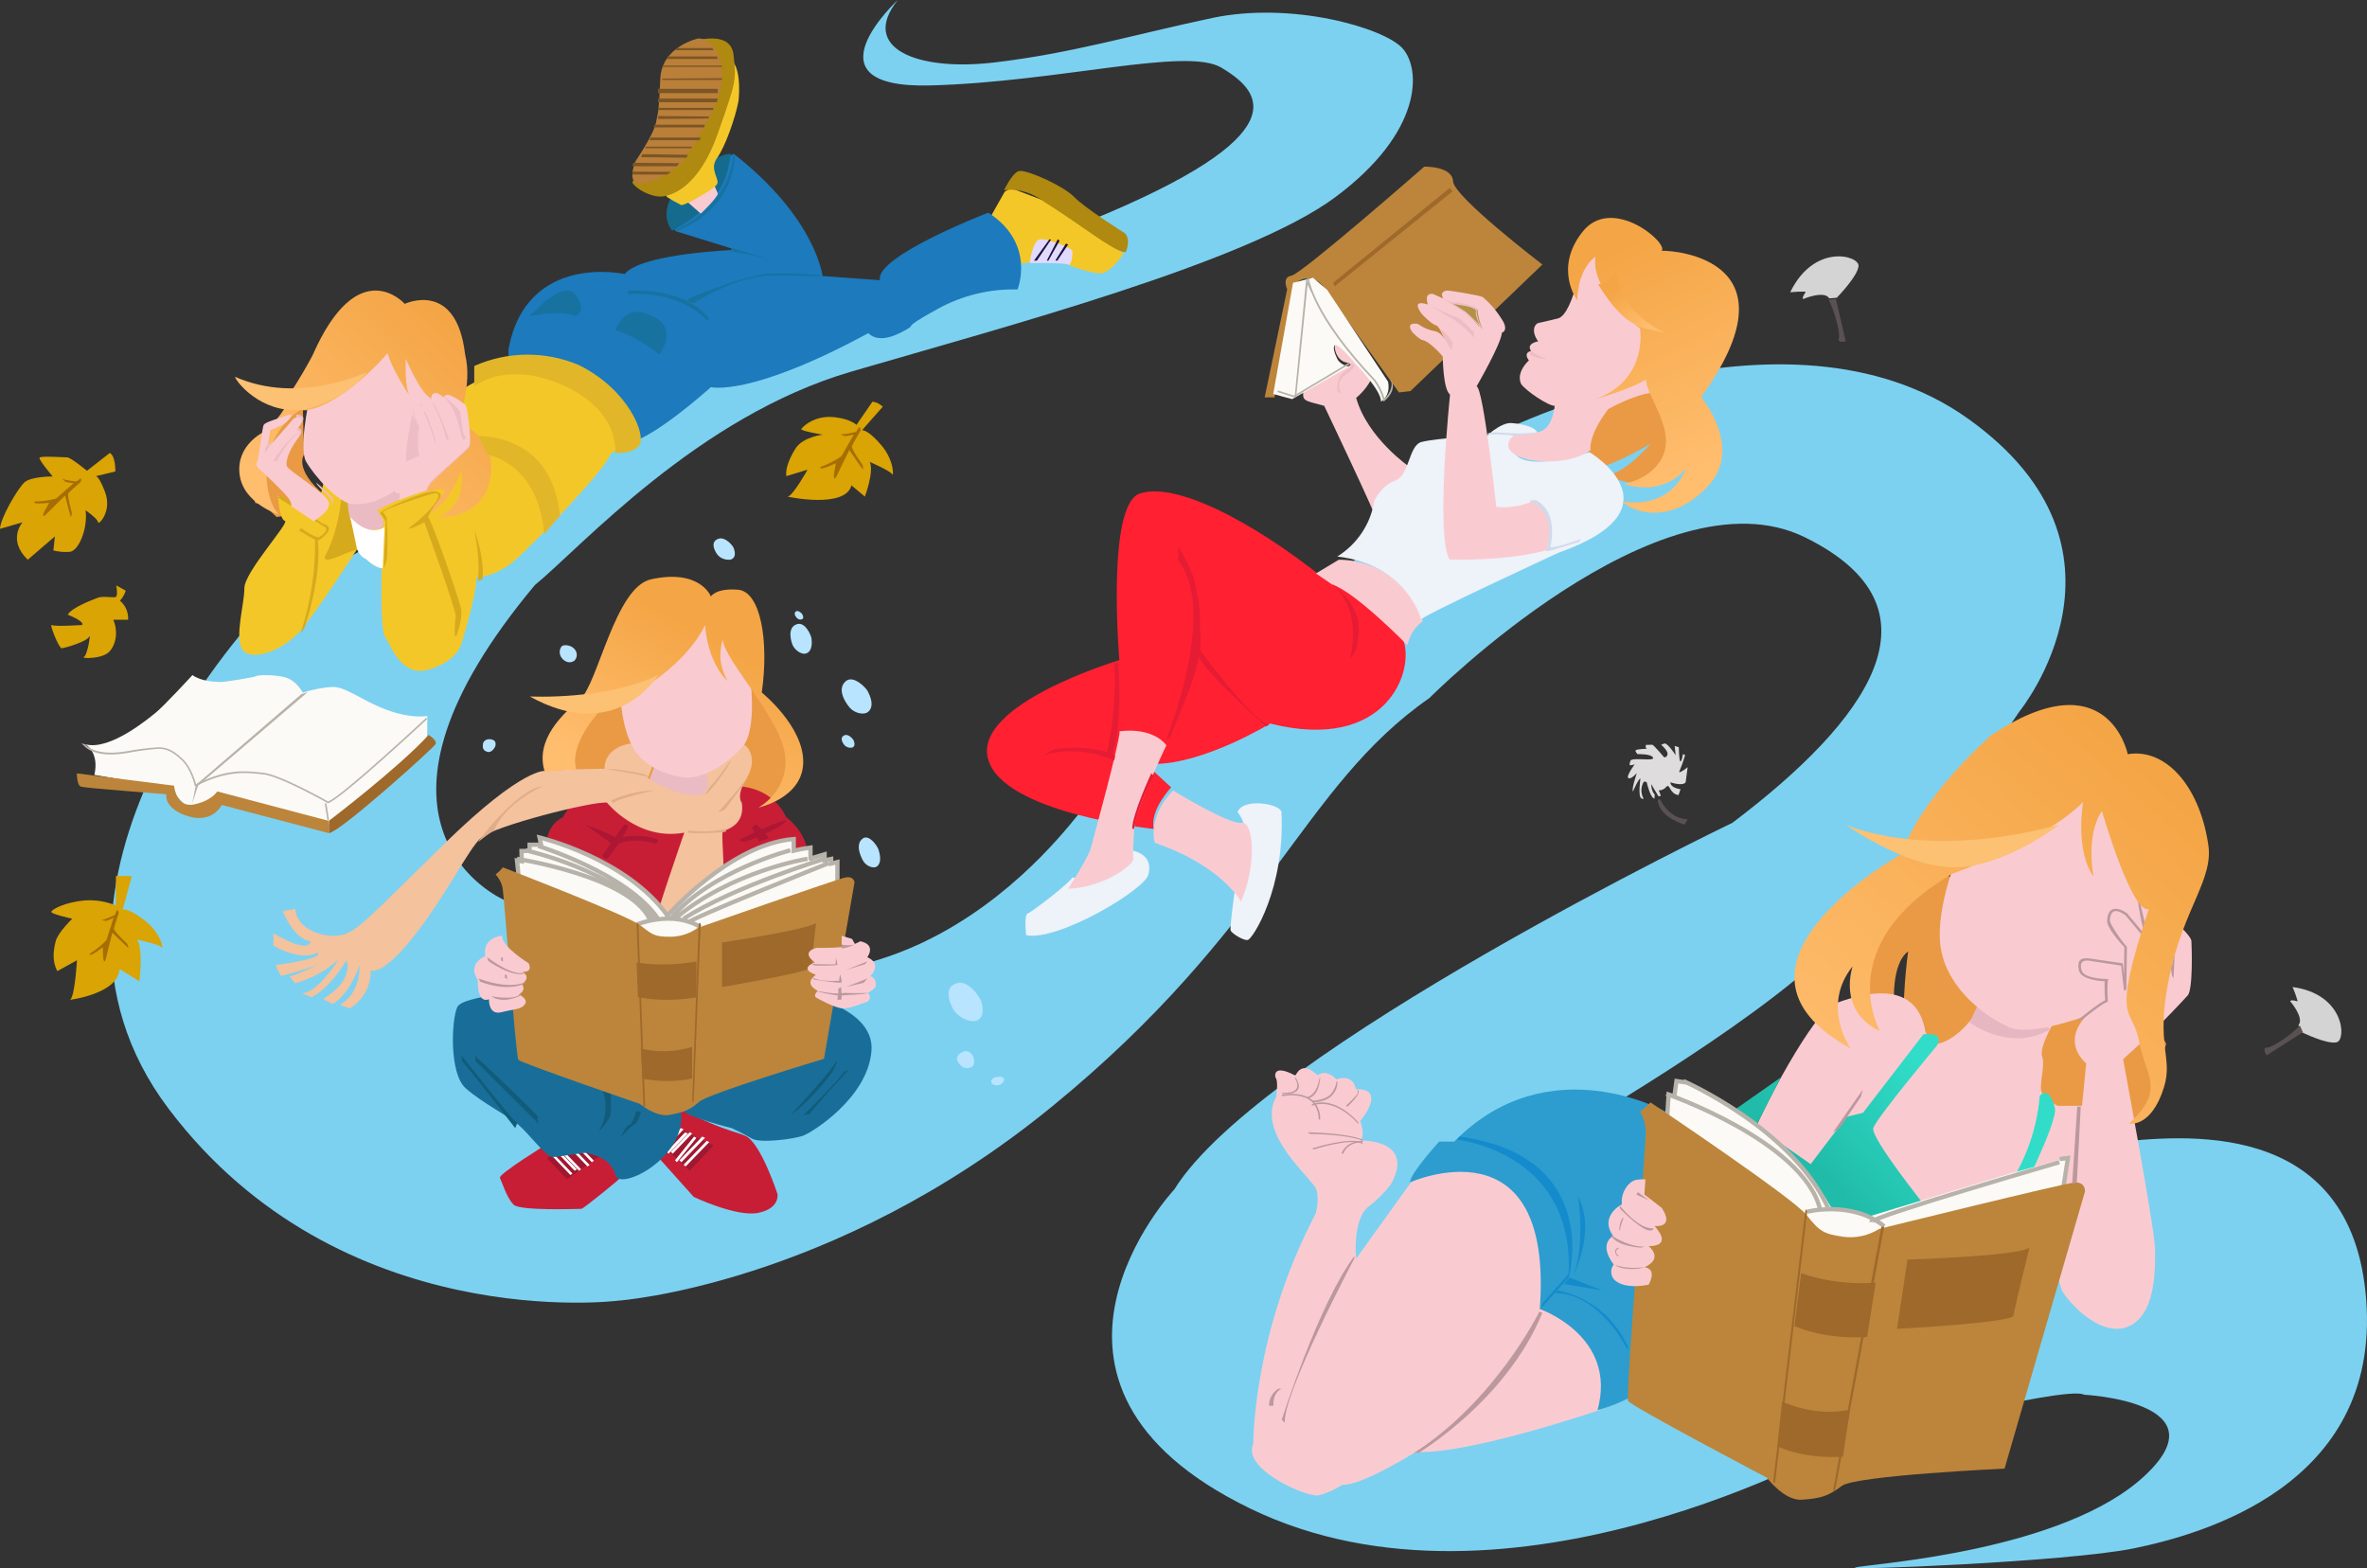 <svg xmlns="http://www.w3.org/2000/svg" width="554" height="367" viewBox="0 0 554 367">
    <rect x="0" y="0" width="554" height="367" fill="#333333" stroke="none"/>
    <defs>
        <linearGradient id="prefix__a" x1="-.001%" x2="99.976%" y1="49.992%" y2="49.992%">
            <stop offset="0%" stop-color="#F4C728"/>
            <stop offset="100%" stop-color="#F4C728"/>
        </linearGradient>
        <linearGradient id="prefix__b" x1="87.272%" x2="24.119%" y1="29.26%" y2="98.036%">
            <stop offset="0%" stop-color="#F4A545"/>
            <stop offset="100%" stop-color="#FFBD6E"/>
        </linearGradient>
        <linearGradient id="prefix__c" x1="71.854%" x2="27.211%" y1="38.097%" y2="65.027%">
            <stop offset="0%" stop-color="#31DDC8"/>
            <stop offset="100%" stop-color="#20BCA9"/>
        </linearGradient>
        <linearGradient id="prefix__d" x1="75.037%" x2="37.707%" y1="32.836%" y2="92.197%">
            <stop offset="0%" stop-color="#F4A545"/>
            <stop offset="100%" stop-color="#FFBD6E"/>
        </linearGradient>
        <linearGradient id="prefix__e" x1="37.289%" x2="62.759%" y1="10.408%" y2="81.821%">
            <stop offset="0%" stop-color="#F4A545"/>
            <stop offset="100%" stop-color="#FFBD6E"/>
        </linearGradient>
        <linearGradient id="prefix__f" x1="92.803%" x2="23.495%" y1="25.717%" y2="95.445%">
            <stop offset="0%" stop-color="#F4A545"/>
            <stop offset="100%" stop-color="#FFBD6E"/>
        </linearGradient>
        <linearGradient id="prefix__g" x1="24.961%" x2="73.123%" y1="31.643%" y2="88.286%">
            <stop offset="0%" stop-color="#F4A545"/>
            <stop offset="100%" stop-color="#FFBD6E"/>
        </linearGradient>
    </defs>
    <g fill="none" fill-rule="evenodd">
        <path fill="#7CD1F0" fill-rule="nonzero" d="M210.129 0s-22.52 20.8 7.626 19.994c30.144-.808 59.979-9.076 68.136-4.15 8.156 4.924 19.457 14.415-26.683 34.075-21.098 8.969-64.813 23.206-105.384 42.4-48.173 22.725-92.117 50.017-92.117 50.017s-62.396 64.016-22.225 117.18c40.172 53.164 105.205 44.888 105.205 44.888s50.214-3.523 101.449-45.36c51.234-41.839 58.42-74.846 88.425-95.68 0 0 53.938-54.272 87.871-37.622 33.933 16.65 14.697 42.906-16.942 66.814 0 0-110.291 53-130.638 85.812 0 0-42.588 45.458 17.807 74.707 60.396 29.248 138.803-15.362 138.803-15.362s52.068-13.707 56.338-11.294c0 0 32.913 1.631 14.052 19.073-18.861 17.44-62.551 20.384-67.418 21.298-4.866.913 49.651-1.256 64.968-4.412 15.318-3.155 57.612-14.35 54.428-57.974-3.185-43.624-44.09-38.487-59.082-37.044-14.99 1.444-132.132 0-132.132 0s40.302-22.741 61.433-41.34c21.13-18.6 48.613-59.524 48.613-59.524s30.937-37.924-12.092-68.55c-43.029-30.627-111.042 3.88-111.042 3.88s-91.651 82.405-95.962 87.346c-4.311 4.941-46.377 64.18-113.541 25.921 0 0-18.2-2.715-22.045-4.476-3.846-1.761-37.763-19.904 7.21-73.688 10.924-8.969 38.04-39.416 74.014-49.943 35.974-10.526 92.761-25.554 113.337-40.85 20.575-15.298 20.102-30.089 15.668-34.884-4.433-4.794-25.964-10.975-44.531-7.036-18.567 3.938-32.725 8.243-50.9 10.396-18.175 2.153-31.63-3.351-22.65-14.612z"/>
        <path fill="#EA9A44" fill-rule="nonzero" d="M436 224.452v11.733l7.34-.812s-.816-9.751 3.262-12.693c0 0-1.794 12.693-.653 20.315 1.142 7.621 38.2 20.005 38.2 20.005l17.297-1.138 5.554-17.56-13.71-25.863L450.354 203 436 224.452z"/>
        <path fill="#F9CBD1" fill-rule="nonzero" d="M465.178 231.733l16.35 6.116s-4.374 6.93-3.556 9.373c.817 2.443-.981 7.174 0 8.64.98 1.466 3.556 2.932 3.556 2.932h5.771l.981-9.943s-8.837-6.85 5.568-15.318v-4.887s-5.24-.651-5.24-1.14c0-.488-1.309-3.908 1.307-3.42 2.616.489 1.84.855 6.14 1.018 0 0 .817-.366 1.512 1.629 0 0-.245-6.197.573-5.627 0 0-4.006-4.357-3.843-5.579 0 0-1.48-4.12 2.739-2.695l4.251 4.446s-.9-6.368-.409-6.954c0 0 .205-2.704 3.442-.383l2.33 4.731s1.43-.04 1.676.285c.245.326 4.496 3.95 4.578 5.294.081 1.343.408 11.49-.9 12.752-4.772 5.213-9.809 10.179-15.09 14.878 0 0 7.488 40.221 7.488 44.497 0 4.275.36 15.668-6.63 18.217-6.99 2.549-15.222-7.704-15.345-9.048-.123-1.343-8.338-22.736-7.48-24.324.858-1.588-4.905 13.689-4.905 13.689s-66.022-9.17-61.853-20.538c4.17-11.368 16.694-33.86 21.108-35.449 4.415-1.588 19.146-7.093 21.354 6.596 0 0 1.635 2.94 3.155 2.696 1.52-.244 7.644-2.948 11.372-12.484z"/>
        <path fill="#E7B7C1" fill-rule="nonzero" d="M463.468 234L461 239.305s9.5 7.208 19 1.489L463.468 234z"/>
        <path fill="#F9CBD1" fill-rule="nonzero" d="M458.497 199.331s-5.352 12.522-4.379 21.631c.973 9.11 8.92 16.106 15.901 19.356 6.982 3.25 27.27-6.175 27.27-6.175s11.036-12.856 11.685-22.452C509.622 202.094 498.1 180 498.1 180s-33.919 7.46-39.603 19.331z"/>
        <path fill="#FF2031" fill-rule="nonzero" d="M310.962 136.24s14.484 6.069 17.411 13.384c2.928 7.314-3.903 26.562-31.089 19.712 0 0-15.67 9.62-27.527 9.456v1.483l4.35 4s-5.082 5.359-4.065 9.725c0 0-35.57-3.625-38.823-16.503s30.764-22.994 30.764-22.994-3.098-36.199 4.717-38.968c7.814-2.77 25.217 5.376 44.262 20.706z"/>
        <path fill="#BC853B" fill-rule="nonzero" d="M296 92.992l5.27-25.28s-1.316-2.86.986-3.187c2.302-.327 31.098-25.524 31.098-25.524s6.577-.163 6.741 3.441C340.26 46.046 361 61.91 361 61.91l-30.876 29.61-2.697.328-16.45-22.934s-2.235-4.544-5.482-3.727c-3.247.818-2.746 2.534-2.746 2.534L298.302 93 296 92.992z"/>
        <path fill="#EA9A44" fill-rule="nonzero" d="M386.387 90L369 99.08l2.855 6.286s-.944 3.482 1.96 3.847c2.903.364 12.548-5.386 12.548-5.386s-6.065 7.046-10.178 7.29c-3.145.186 10.202 2.883 10.202 2.883l8.613-9.242L386.387 90z"/>
        <path fill="#EEF2F9" fill-rule="nonzero" d="M354.022 99.034s5.103.308 5.941 2.373c.839 2.065-12.963 1.53-12.963 1.53s4.16-4.365 7.022-3.903zM251.022 205.343s7.134 2.058 13.644-6.343c0 0 5.498.608 4.11 5.67-.658 3.427-21.025 15.668-28.595 14.21 0 0-.6-4.796.386-5.12.986-.324 9.526-6.902 10.455-8.417zM289.66 190.07s4.686 5.112-.149 14.802c0 0-1.814 12.278-1.467 12.941.347.664 2.91 2.338 3.999 2.176 1.088-.162 8.77-11.979 7.886-29.975-.48-1.982-9.07-3.332-10.268.057z"/>
        <path fill="#F9CBD1" fill-rule="nonzero" d="M262.047 171.158s7.351-1.243 10.953 3.25c0 0-7.686 16.069-7.522 19.497 0 0-.417 5.744-.23 7.084.189 1.34-6.795 6.702-15.248 7.011 0 0 4.729-7.368 5.284-9.44.556-2.072 6.878-25.07 6.763-27.402zM270.28 197.258s-1.911-5.859 4.262-12.258c0 0 13.17 8.07 16.029 7.561 2.857-.508 3.641 9.966-.115 18.439-.016 0-4.474-8.425-20.177-13.742zM313.346 131c9.035.017 17.004 5.845 19.654 14.371-1.852 1.383-3.132 3.384-3.6 5.629 0 0-12.22-12.519-17.671-14.236L308 134.21l5.346-3.21zM305.058 91.32c-.244 2.597.082 2.362 4.876 3.66 0 0 12.362 25.97 12.362 26.968 0 .998 7.704-12.595 7.704-12.595s-9.899-6.736-12.589-16.231c1.878-1.568 3.333-3.58 4.234-5.851 1.382-3.652-8.24-7.613-8.94-7.248-.698.366-.357 4.212 2.382 4.813 2.739.6-.894 1.201-.894 1.201l-2 1.112-7.135 4.171z"/>
        <path fill="#FCFAF6" fill-rule="nonzero" d="M298 92.21l4.419 1.198 13.265-7.574s-1.998-.452-2.67-1.807c-1.052-2.112-.936-3.13-.538-3.286.77-.436 4.676 4.263 4.676 4.263s6.234 6.416 6.068 8.996c0 0 2.33-1.232 1.658-4.675l-14.26-21.49L307.302 65l-4.668 1.191L298 92.21z"/>
        <path fill="#B7B3AA" fill-rule="nonzero" d="M323.823 94l-.082-.281c-.423-1.64-1.153-3.183-2.15-4.547C306.919 73.68 306 65.413 306 65.082l.32-.082c0 .083 1.018 8.548 15.59 23.916.983 1.318 1.712 2.81 2.15 4.398.624-.587 2.306-2.703 1.395-4.555l.23.322c1.24 2.48-1.575 4.712-1.64 4.737l-.222.182z"/>
        <path fill="#F9CBD1" fill-rule="nonzero" d="M347 77c-.983-1.137-3.154-3.315-3.581-3.796-1.095-.804-2.237-1.54-3.419-2.204.279.098.565.174.855.227 1.598.289 5.17.709 4.957 1.846-.214 1.137 1.12 3.77 1.188 3.927z"/>
        <path fill="#EEF2F9" fill-rule="nonzero" d="M354.429 102.448s-4.587 9.877 17.636 3.392c0 0 22.01 13.172-7.285 23.517 0 0-32.517 15.013-32.157 15.643 0 0-3.14-12.808-19.623-14.755 4.678-2.913 7.844-7.69 8.675-13.09 0 0 1.635-3.554 4.906-4.685 3.27-1.13 3.107-8.157 6.058-9.013 2.952-.856 18.397-2.148 21.79-1.01z"/>
        <path fill="#F9CBD1" fill-rule="nonzero" d="M359.359 117.005c-2.842 1.388-6.009 1.952-9.149 1.63 0 0-3.047-28.071-4.619-28.202 0 0 5.804-9.995 5.925-12.572 0 0 1.41-.31.403-2.446-1.272-2.217-2.907-4.2-4.836-5.862-.686-.44-8.06-1.63-8.472-1.549-.41.082-1.693.326-.806 1.875l-2.337-1.052s-2.217-.66-1.29 2.446c0 0-4.232-1.581-1.37 2.25 0 0 2.257 2.365 3.184 2.569.926.204 2.03 3.033 2.127 3.261-.112-.187-1.047-1.704-2.37-1.859-1.321-.24-2.576-.768-3.675-1.549-.234-.285-3.345-.693-1.483 1.835 0 0 1.693 1.793 2.58 1.883.886.09 3.425 2.364 4.513 3.791 0 0 .04 7.713 1.7 8.895 0 0-3.473 33.33-.088 38.63 0 0 14.154.408 23.182-2.389 2.168-9.767-3.12-11.585-3.12-11.585zm-14.227-44.19c-.193 1.027 1.056 3.513 1.12 3.66-.927-1.06-2.974-3.09-3.377-3.538-1.033-.75-2.11-1.436-3.224-2.055.263.091.532.162.806.212 1.507.27 4.877.66 4.675 1.72z"/>
        <path fill="#F9CBD1" fill-rule="nonzero" d="M370.85 58s-2.422 15.595-6.224 16.527c-3.801.931-3.704.866-4.503 1.037-.8.172-1.945 1.732-.121 4.33 0 0-2.906.458-1.655 2.255 0 0-1.937.286-.508 2.197 0 0-3.083 2.713-1.832 5.49 1.09 1.634 6.456 5.22 7.877 5.139 0 0-.38 4.608-2.962 5.833-2.583 1.225-5.472.498-6.602 1.185-1.493.898-3.108 4.084 3.632 5.636 9.758 1.56 14.326-2.312 14.326-2.312s-.75-3.12 4.132-9.582c0 0 7.353-4.167 11.59-3.84l-.323-27.556L370.85 58z"/>
        <path fill="#C71E36" fill-rule="nonzero" d="M128.283 267.588s-11.694 7.206-11.272 8.069c.423.863 1.666 4.885 3.251 6.326 1.585 1.441 15.32.928 15.807.928.488 0 9.02-6.97 9.834-7.865 1.097.122-7.437-9.046-7.437-9.046l-10.183 1.588z"/>
        <path fill="#A01731" fill-rule="nonzero" d="M128 271.056L132.712 276 141 270.093 135.864 266z"/>
        <path fill="#FFF" fill-rule="nonzero" d="M134 274.664L133.516 275 129 270.306 129.516 270zM135 273.654L134.511 274 130 269.308 130.513 269zM136 273.652L135.508 274 131 269.311 131.525 269zM138 272.648L137.511 273 133 268.314 133.531 268zM139 271.653L138.507 272 134 267.332 134.518 267z"/>
        <path fill="#C71E36" fill-rule="nonzero" d="M152.731 269.37l9.642 10.75s10.002 4.78 15.113 3.73c5.11-1.05 4.49-4.4 4.49-4.4s-3.91-12.014-7.503-13.61c-1.845-.827-4.294-1.19-10.328-3.92-4.024-1.898-7.841-4.218-11.39-6.92L149 264.683l3.731 4.688z"/>
        <path fill="#A01731" fill-rule="nonzero" d="M155 268.081L161.428 274 167 268.081 156.695 263z"/>
        <path fill="#FFF" fill-rule="nonzero" d="M165.41 267L166 267.294 160.474 273 160 272.579zM164.365 266L165 266.292 159.496 272 159 271.566zM162.451 266L163 266.316 158.434 272 158 271.534zM161.414 265L162 265.278 157.457 270 157 269.591zM160.365 265L161 265.303 156.482 270 156 269.566zM159.345 264L160 264.313 155.512 269 155 268.54z"/>
        <path fill="#196E99" fill-rule="nonzero" d="M124.603 232s-16.21.924-17.56 3.672c-1.351 2.749-2.002 15.54 1.969 19.041 3.971 3.5 9.765 6.306 12.312 8.506 2.547 2.2 6.51 7.574 8 7.574 1.488 0 8.137-1.292 8.405-.924.269.368 5.265.687 6.388 5.381 1.465 3.272 17.032-4.572 15.209-15.646 1.432 1.849 11.954 4.425 11.954 4.425s2.441 1.129 4.72 2.454c2.01 1.153 9.846.065 11.913-.663s15.12-8.768 16.055-19.818c.936-11.05-19.107-13.986-19.107-13.986L124.603 232z"/>
        <path fill="#EA9A44" fill-rule="nonzero" d="M130 178.194L136.083 184.089 178.895 190 187 180.727 185.767 172.316 172.08 155 139.116 163.33z"/>
        <path fill="#EABBC3" fill-rule="nonzero" d="M153.714 177.931L150 187.802 166.919 192 172 175z"/>
        <path fill="#C71E36" fill-rule="nonzero" d="M128.05 198.065c-.348-2.852 1.153-5.607 3.714-6.817 0 0 3.722-7.157 7.51-5.974 3.787 1.183 24.033 2.044 24.033 2.044l8.664-3.31s8.299-.546 12.021 7.215c0 0 4.454 3.218 4.999 8.125.544 4.906-23.002 14.652-23.002 14.652l-31.234-6.338-6.705-9.597z"/>
        <path fill="#115C7A" fill-rule="nonzero" d="M140.556 254.004c1.734 3.552 1.53 7.587-.556 10.996 0 0 2.963-3.028 2.963-4.422 0-1.395.231-6.295-.463-7.578l-1.944 1.004z"/>
        <path fill="#F4C29D" fill-rule="nonzero" d="M174.088 174.22l-9.599 3.518 1.22 5.51s.594 3.305-4.067 2.816c-4.661-.49-10.022-3.926-10.022-3.926l1.627-4.294-5.646-3.844s-6.109.677-6.109 5.918c0 0-9.16.057-13.829.506 0 0-5.166-1.02-23.518 16.912s-20.58 20.805-24.502 21.548c-3.92.743-10.29-1.396-10.526-6.203l-2.953.58s2.684 6.7 6.508 6.986c0 0 .203 3.395-8.672-1.837v2.923s6.231 3.738 10.258 1.632c0 0 2.53 1.232-9.81 2.906l1.31 2.53s8.947-2.081 12.616-4.612c0 0-9.932 5.143-10.665 4.612l1.383 1.714c3.748-1.02 7.205-2.908 10.096-5.51 0 0-4.881 7.959-8.59 7.836l2.277.939s3.872-1.47 8.224-8.611c0 0 1.953 4.53-5.458 9.027l2.204 1.184s3.62-1.682 6.305-9.028c0 0 .407 6.367-4.596 9.232l2.318.816c3.112-1.864 4.979-5.27 4.881-8.905 0 0 2.563 1.698 10.307-8.227 7.744-9.926 12.56-20.194 15.594-22.855 3.035-2.66 25.91-8.554 29.416-8.162 0 0 7.199 9.036 18.083 7.02 0 0-7.207 20.83-6.743 20.887 1.244.139 11.152-.05 15.627-5.755 1.114-1.42-.423-15.32.179-15.508 2.798-.857 5.01-2.726 4.4-6.644 0 0-1.472-1.46 1.107-5.713 2.579-4.253.667-7.142-.635-7.918z"/>
        <path fill="#FCFAF6" fill-rule="nonzero" d="M121 201.623l.685 5.705L153.5 222l28.968-3.943L196 207.627v-6.004l-1.566.243.098-.768h-1.534l-.122-1.252-3.182.808v-2.262l-3.923.5v-2.504s-12.49-.243-29.571 17.831c0 0-7.595-12.184-29.58-18.219l-.367 1.616h-2.08v1.519l-1.835-.057-.253 2.424-1.085.121z"/>
        <path stroke="#B7B3AA" d="M121.44 206.17c.066-.299-.44-4.783-.44-4.783l1.11.186-.058-2.42h1.9v-1.46h2.691l-.367-1.693s20.322 4.839 29.937 18.282c0 0 14.678-16.75 29.56-17.911v2.718c1.295-.31 2.604-.553 3.923-.726v2.613s-.432.048 3.303-1.04v1.395l1.533-.307v1.089l1.468-.363v5.992L166.137 221l-19.22-.298-25.477-14.533zM149 216.394s8.255-3.508 15 .606M194 202s-33.236 13.237-32.999 14M193 201s-21.055 6.423-33 14M189 201s-17.599 2.729-31 14M185 199s-18.643 4.772-28 16M126 198s20.902 6.48 28 17M123 199s21.343 4.702 30 16M121 201s25.997 3.986 31 14"/>
        <path fill="#BC853B" fill-rule="nonzero" d="M116 204.665c.84.885 1.41 1.99 1.641 3.184.37 1.968 3.078 39.464 3.693 40.199.616.734 28.402 10.294 28.402 10.294s3.816 3.192 7.017 2.58c3.2-.612 4.685-1.11 6.901-3.07 2.216-1.959 29.198-10.05 29.198-10.05l7.148-41.3s-.123-1.535-2.158-1.135c-2.035.4-34.557 11.797-34.557 11.797-1.831 1.318-4.026 2.042-6.286 2.074-3.693 0-4.185-.36-7.14-2.686-2.954-2.327-32.152-13.552-32.152-13.552-.507.615-1.08 1.173-1.707 1.665z"/>
        <path fill="#9E692B" fill-rule="nonzero" d="M150 245.388c3.966.967 8.096.833 12-.388v7.414c-3.848.781-7.798.781-11.646 0l-.354-7.026zM149 225.274c4.649.674 9.385.581 14-.274v8.397c-4.52.804-9.158.804-13.679 0l-.321-8.123z"/>
        <path fill="#9E692B" fill-rule="nonzero" d="M150.591 259L149 216 149.417 216.237 151 259zM162.356 257.707L162 258 163.533 216.187 164 216z"/>
        <path fill="#F9CBD1" fill-rule="nonzero" d="M145.008 157.964s-.314 10.826 3.083 16.874c3.398 6.047 11.183 7.162 12.938 7.162 1.755 0 6.98-.992 12.696-7.162 3.8-4.098 1.691-17.718 1.691-17.718l-5.112-13.112L157.64 143l-12.632 14.964z"/>
        <path fill="#F4C728" fill-rule="nonzero" d="M230 54l5.154-9.125 1.409-.875 10.633 4.05L263 59.39s-3.216 4.675-5.512 4.608c-2.296-.066-7.54-1.916-7.988-2.333-3.562-.615-7.202-.587-10.755.083-5.016 1.167-3.42.667-3.42.667L230 54z"/>
        <path fill="#E1DAFF" fill-rule="nonzero" d="M241 61.565s8.066-.1 8.884.31c.825.838 1.346-2.791 1.015-3.294-.33-.503-6.118-3.018-7.686-2.515-1.569.503-2.213 5.499-2.213 5.499z"/>
        <path fill="#1C7ABD" fill-rule="nonzero" d="M119.04 86.947L142.96 103h6.105s4.878-1.458 17.333-12.4c0 0 9.032 2.43 36.853-12.644 0 0 1.95 2.673 7.317 0 5.365-2.673-.976-.243 8.788-5.597 5.736-3.192 12.228-4.787 18.796-4.617 0 0 4.398-10.683-6.829-17.973 0 0-26.609 10.214-25.381 15.803l-13.43-.972s-1.472-13.494-20.773-28.6c0 0-19.511 8.1-13.658 18.086l14.154 4.382s-22.21.81-26.015 5.67c0 0-23.073-5.167-27.219 17.69l.04 5.119z"/>
        <path fill="#1772A0" fill-rule="nonzero" d="M144 77.205c3.76 1.287 7.266 3.25 10.35 5.795 0 0 4.436-6.046-1.24-8.814-5.676-2.767-7.377-.251-9.11 3.02zM124 74s7.301-1.664 10.716 0c0 0 2.888-1.038 0-4.991C131.828 65.055 124 74 124 74z"/>
        <path fill="#146B8E" fill-rule="nonzero" d="M171 36.01s-2.892-.544-11.095 6.453C153.027 49.377 157.328 54 157.328 54s6.563-3.296 10.001-7.928c2.107-2.967 3.374-6.442 3.671-10.062z"/>
        <path fill="#F9CBD1" fill-rule="nonzero" d="M161 47.355L164.018 50S168 46.196 168 45.253L167.028 43c-1.728 1.825-3.772 3.302-6.028 4.355z"/>
        <path fill="#F4C728" fill-rule="nonzero" d="M156 46.033c1.105.716 2.249 1.37 3.426 1.956.718.244 7.674-3.66 8.392-4.87.719-1.208-1.916-3.464 0-6.118 1.917-2.654 4.312-9.471 5.031-13.375 0 0 .799-6.492-1.278-9.178-2.076-2.686-5.11-.812-5.11-.812L156 39.216v6.817z"/>
        <path fill="#AF8910" fill-rule="nonzero" d="M148 42.731c.828 1.47 4.222 3.348 6.714 3.266 2.492-.081 8.892-2.245 13.247-14.625 4.355-12.38 4.388-12.47 3.726-18.537-.663-6.067-9.447-3.119-9.447-3.119L148 42.731z"/>
        <path fill="#BA7F38" fill-rule="nonzero" d="M163.431 9s-8.55 1.796-8.886 9.416c-.335 7.62-.417 7.37-1.007 10.266-.59 2.896-4.783 9.027-4.783 9.027s-2.85 6.626 2.523 5.048c3.136-.884 6.01-2.501 8.378-4.716 3.04-4.272 5.661-8.82 7.83-13.582 3.324-7.507.818-15.443-4.055-15.459z"/>
        <path fill="#7C5526" fill-rule="nonzero" d="M167 11.755L158 11.755 158.535 11.245 166.733 11.245zM168 13.795L156 13.795 156.393 13.205 167.82 13.205zM169 15.65L155 15.65 155.091 15.35 168.967 15.35zM169 18.705L155 18.705 155.024 18.395 169 18.295zM154 20.792H168V21.792H154zM154 23.06L168 23.06 167.743 23.94 154 23.94zM166.845 25.755L154 25.755 154.041 25.245 167 25.245zM166 27.255L154.103 27.165 154 27.835 165.77 27.745zM153.133 29.195L165 29.195 164.751 29.805 153 29.805zM152.271 32.195L164 32.195 163.721 32.805 152 32.805zM151.166 34.32L162 34.32 161.826 34.68 151 34.68zM150.346 36.085L161 36.225 160.646 36.915 150 36.775zM148.225 38.095L159 38.195 158.382 38.905 148 38.905zM148.065 40.165L157 40.225 156.218 40.835 148 40.835z"/>
        <path fill="#1772A0" fill-rule="nonzero" d="M171.62 36s.162 11.434-13.62 17.833l.534.167s12.94-4.239 13.466-17.697M147 68.068s12.845-1.206 19 6.527l-.536.405s-5.523-6.932-18.424-6.191l-.04-.74z"/>
        <path fill="#1772A0" fill-rule="nonzero" d="M162.348 71s9.8-6.765 19.476-6.598c10.42.183 10.176.358 10.176.358l-.066-.334c-4.15-.416-8.327-.528-12.494-.334-5.03.422-17.778 5.366-18.333 5.962-.556.596 1.24.946 1.24.946z"/>
        <path fill="#AF8910" fill-rule="nonzero" d="M235 44.53s1.82-3.95 3.435-4.482c1.614-.533 10.536 3.482 12.953 6.03 2.417 2.549 11.869 8.498 11.869 8.498s1.415.983.34 4.228c0 0 0 1.556-8.079-4.097-8.078-5.654-11.016-7.375-11.016-7.375s-4.238-3.646-9.502-2.802z"/>
        <path fill="#1B1240" fill-rule="nonzero" d="M242 61L242.684 61 246 56.096 245.623 56zM245 60.991L245.381 61 248 56.341 247.583 56zM247 60.983L247.471 61 250 57.235 249.486 57z"/>
        <path fill="#EA9A44" fill-rule="nonzero" d="M70.794 91L58 110.141l1.741 7.567 2.115.488L64.725 121l3.681-.553 9.594-2.91c-9.718-7.168-6.866-11.086-6.866-11.086L70.794 91z"/>
        <path fill="url(#prefix__a)" fill-rule="nonzero" d="M65.041 116.05s.36 5.564 1.634 5.85c1.274.286-9.475 11.935-9.475 15.734 0 3.8-2.336 11.438-.49 14.354 1.846 2.917 9.377.49 13.518-4.297 4.14-4.787 13.411-19.248 13.411-19.248s2.99 4.298 5.718 4.175c0 0-.49 14.705.816 16.552 1.307 1.846 3.676 9.199 9.867 7.606 6.191-1.593 7.76-5.523 7.76-5.523s3.83-12.017 3.708-16.184c0 0 4.288.123 8.984-3.93 4.697-4.052 21.236-21.347 22.314-24.713 0 0-.26-.081 2.19-1.511 0 0 .694-15.253-15.013-19.877-17.258-3.194-14.563 2.002-14.563 2.002l-5.668 3.153-33.398 20.343-2.606 10.457-8.707-4.943z"/>
        <path fill="#EABBC3" fill-rule="nonzero" d="M81.3 114.04s-.821 3.905.254 6.723c1.076 2.82 5.944 4.225 8.21 2.452l-.107-1.653s-1.248-1.964-1.33-1.964c-.18-.56 10.524-4.84 10.672-5.294.148-.456-17.7-.264-17.7-.264z"/>
        <path fill="#D6AA1D" fill-rule="nonzero" d="M76.27 129.755c-1.817 3.439 6.101-1.364 7.513-1.116S79.118 118.216 82.338 114h-2.204s-.347 9.093-3.865 15.755z"/>
        <path fill="#F9CBD1" fill-rule="nonzero" d="M72.454 93.118c-.324 1.557-2.519 11.898-.81 14.913 1.71 3.015 7.508 9.882 11.08 9.964 3.571.082 6.204-.82 9.93-3.278 3.725-2.458 10.455-11.971 10.455-11.971l.891-17.06L88.58 77l-9.323 3.687-6.803 12.43z"/>
        <path fill="#060606" fill-rule="nonzero" d="M73.665 91s2.641-4.805 7.335-.506c-3.414-5.364-8-.406-8-.406l.665.912z"/>
        <path fill="url(#prefix__b)" fill-rule="nonzero" d="M65.434 120.496s-8.603-2.57-9.373-9.587c-.77-7.017 5.96-9.951 5.96-9.951s5.385-4.608 6.081-9.256c1.719-2.554 3.937-6.402 5.018-8.463 10.723-24.47 21.61-12.126 21.61-12.126s12.065-5.747 14.127 11.81c1.842 7.324-1.735 15.723-1.735 15.723s9.577 3.646 7.612 13.476c-1.964 9.83-12.278 8.851-12.278 8.851s6.549-1.455 5.534-10.92c0 0-2.75 8.39-8.186 10.33 0 0 4.633-5.214 4.248-5.747-.384-.534-5.058.638-5.058.638s4.093-20.605 1.588-22.214c-2.505-1.608-5.624-9.134-5.624-9.134s-.229 6.176.696 8.156c.369 1.092-4.199-6.216-4.911-9.45-5.255 6.096-14.734 14.058-20.586 13.355-11.165 7.76-7.94 22.084-4.723 24.51z"/>
        <path fill="#D6AA1D" fill-rule="nonzero" d="M71.371 146.672s3.996-11.631 3.01-20.076c0 0 5.064-3.056 1.11-4.075L65.681 116l-.682.432 11.214 7.034s.822.921-1.644 2.299c0 0-1.48-.22-4.045-2.176l-.518.554s3.42 2.135 3.732 2.168c.087 7.274-1.006 14.515-3.239 21.445 0 0-.222 1.011.871-1.084z"/>
        <path fill="#8878A7" fill-rule="nonzero" d="M86 131s-1.948-.86-2-2.184l.103-.816s.018 2.454 1.897 3z"/>
        <path fill="#D6AA1D" fill-rule="nonzero" d="M89.814 133.123l.49-10.906c-.327-.74-.76-1.425-1.285-2.034-.539-.63 10.749-5.531 12.854-5.163 2.104.367.98 1.715.98 1.715s-3.214 4.224-2.523 4.567c.69.343 7.367 19.468 7.632 21.437.265 1.969-.932 6.004-1.301 6.25-.37.244-.241-3.432 0-4.657.24-1.226-7.351-22.115-7.351-22.115s-2.989 1.724-3.768 1.479c0 0 5.993-4.29 7.11-7.516.019-.203-.05-.404-.19-.55-.138-.146-.334-.223-.533-.21-.804 0-12.244 3.684-12.3 4.501.396.383.697.856.876 1.381.23 3.118.252 6.249.064 9.37-.186.837-.438 1.656-.755 2.451z"/>
        <path fill="#EEBCC5" fill-rule="nonzero" d="M92.877 115l-.71-.066s-1.72-3.865 5.857-7.731l-.255-2.287c-.065-1.558.007-3.119.215-4.663 0 0-1.593-3.644-1.378-4.335.215-.69.151-1.299 1.904-1.085 0 0 .231-2.649 2.295-1.21 0 0 0-2.212 1.857-1.471l1.219.822s.167-1.785 4.119 1.028l-.797 11.465L92.877 115zM69.339 97.146L69 103c.521-.285.957-.676 1.272-1.14.549-.809.31-1.617-.522-1.714 0 0 2.031-2.16.915-2.798-1.116-.639-1.326-.202-1.326-.202z"/>
        <path fill="#F9CBD1" fill-rule="nonzero" d="M73.422 122c1.13-.898 5.024-3.093 3.008-5.378s-9.065-6.643-9.306-7.54c-.242-.898.08-3.102 2.742-6.692 0 0 .96-1.967-.613-1.633 0 0 3.274-3.909-.436-2.897l-6.298 7.223.725-4.407s3.073-1.143 3.88-1.959c.806-.816 1.967-2.277 0-1.493-1.968.783-5 1.493-5.404 2.228-.403.734-1.113 8.16-1.613 8.846-.5.686.912 1.763.912 1.763s6.145 5.639 6.822 7.026c.678 1.388.234 1.314.234 1.314L73.422 122z"/>
        <path fill="#EEBCC5" fill-rule="nonzero" d="M109.74 100.46c.087.374.54 3.75 0 4.33-.54.58-8.683 7.858-8.857 8.271-.417.517-.745 1.1-.97 1.724L99 115l.794-2.177 9.08-8.74.174-4.083.691.46z"/>
        <path fill="#F9CBD1" fill-rule="nonzero" d="M95.45 116.254l4.277-1.475c.16-.57.396-1.114.702-1.621.571-1.022 8.824-7.669 9.396-8.917.571-1.248-.409-8.6-.735-9.249-.327-.648-3.845-2.602-4.335-2.602-.49 0-.898.738-.898.738s-2.857-2.926-2.938.648c0 0-2.612-1.791-2.204 1.297 0 0-2.702-1.143-1.886 1.54.816 2.683 1.478 2.919 1.233 3.73-.245.81-.408 5.357.081 6.168.49.81-5.15 2.35-5.967 5.917-.816 3.567 1.47 3.008 1.47 3.008L93.473 117l1.976-.746z"/>
        <path fill="#EEBCC5" fill-rule="nonzero" d="M64 103s-1.699 2.72-1.883 2.948c-.263.368 0-1.334 0-1.334L64 103zM69.488 101.716c-.87.758-1.669 1.578-2.388 2.453-.846 1.191-1.622 2.42-2.327 3.683-.348.366-.773-.062-.773-.062.87-1.37 1.826-2.693 2.865-3.964.984-.995 2.03-1.938 3.135-2.826-.155.248-.326.487-.512.716zM99 96c1.153 2.606 2.154 5.278 3 8-.014-.62-.103-1.235-.266-1.833-.235-.653-1.818-5.278-2.162-5.6L99 96zM101 94c1.574 2.735 2.738 5.678 3.456 8.738 0 0 0 .5.544.119 0 0-.164-1.751-3.231-8.079L101 94zM104 93.001c1.074 1.166 1.921 2.502 2.501 3.946.68 1.54 1.1 3.63 1.822 6.053.253-.037.483-.16.645-.348.197-.284-.576-1.013-.645-1.864-.069-.85-.576-3.638-.516-4.157.06-.518-3.291-3.695-3.807-3.63z"/>
        <path fill="#FFF" fill-rule="nonzero" d="M82 121s3.815 4.85 8 2.366c0 0 0-.335-.23 5.128-.173 4.263-.19 4.506-.19 4.506-1.726 0-3.814-2.081-3.814-2.081-1.117-.497-1.952-1.485-2.27-2.685L82 121z"/>
        <path fill="#EEBCC5" fill-rule="nonzero" d="M74.108 113.188s.075.35 1.864 2.09c1.25 1.229 1.622 1.28 1.92 2.722.23-.607.087-1.28-.372-1.766-.826-.893-1.7-1.747-2.62-2.56-1.332-1.143-.792-.486-.792-.486z"/>
        <path fill="#D9A404" fill-rule="nonzero" d="M25.71 106l-5.356 4.177s-3.808-3.133-4.618-3.133c-.81 0-6.248-.401-6.482.08-.235.483 3.079 4.387 3.079 4.387s-5.105-.04-6.645 1.406C4.148 114.363.081 121.207 0 123.77l5.275-1.526S1.621 126.26 6.49 131l6.361-5.463-.364 3.294c1.246.308 2.535.417 3.816.321 2.107-.16 4.295-5.462 3.727-9.728 0 0 2.917 2.016 2.917 2.82 0 .803 3.412-2.499 1.621-7.158-1.79-4.66-2.43-3.575-2.43-3.575l4.86-1.173s.09-3.59-1.288-4.338z"/>
        <path fill="#A66D03" fill-rule="nonzero" d="M10.894 120.269l4.326-4.294L16.54 121c.19-.28.286-.614.274-.954-.078-.437-1.178-4.174-.785-4.651.393-.477 2.866-2.6 2.866-2.6s.236-.795 0-.795c-.235 0-.824.676-1.02.676-.197 0-2.827-.278-3.306-.676.217.323.5.594.832.795.607.143 1.224.236 1.845.278l-4.13 3.618c-1.615.434-3.277.661-4.947.676 0 0-1.304.795 3.337.318l-1.217 2.186s-.699 1.75.605.398z"/>
        <path fill="#D9A404" fill-rule="nonzero" d="M32.066 219.897s5.383 1.14 5.804 1.832c.422.693 0-3.256-4.053-6.35-4.053-3.095-5.107-2.492-5.107-2.492l2.148-7.817c-1.241-.077-2.486-.09-3.728-.04v6.88c-2.311-.945-4.806-1.349-7.296-1.18-4.823.447-7.668 2.116-7.83 2.654-.162.537 4.912 1.628 4.912 1.628s-3.315 3.176-3.867 5.227c-.55 2.052-.907 4.764.373 7.035l4.588-2.54s-.486 8.818-1.661 9.266c0 0 11.348-1.392 11.648-7.239l4.612 2.915s.997-7.727-.543-9.779z"/>
        <path fill="#A66D03" fill-rule="nonzero" d="M24.817 224.19c0-.118 1.473-5.901 1.473-5.901l3.706 3.542c.023-.335-.065-.668-.25-.947-.29-.33-3.135-2.926-3.064-3.534.07-.607 1.12-3.692 1.12-3.692s-.188-.789-.391-.64c-.204.15-.353 1.003-.525 1.105-.173.103-2.547 1.247-3.135 1.16.35.16.73.24 1.113.237.59-.196 1.164-.439 1.716-.726l-1.653 5.223c-1.154 1.21-2.455 2.27-3.871 3.155 0 0-.72 1.326 3.009-1.475l.086 2.493s.243 1.822.666 0z"/>
        <path fill="#D9A404" fill-rule="nonzero" d="M203.565 108.098s4.994 2.181 5.268 2.932c.273.75.62-3.131-2.618-6.91-3.238-3.778-4.47-3.418-4.47-3.418l4.873-5.52c-.66-.637-1.505-1.05-2.416-1.182l-3.745 5.44s-1.313-1.366-5.099-1.798c-4.784-.543-7.538 2.285-7.804 2.756-.266.471 5.018 1.326 5.018 1.326s-4.655.535-6.347 3.195c-1.691 2.66-2.416 5.025-2.182 6.518l4.969-1.517s-3.423 6.126-4.655 6.318c0 0 13.434 2.907 14.932-2.636l3.133 2.612s2.215-5.807 1.143-8.116z"/>
        <path fill="#D9A404" fill-rule="nonzero" d="M193.446 113L194 112 193.415 112.214 193 112.77z"/>
        <path fill="#A66D03" fill-rule="nonzero" d="M195.902 111.221c.052-.12 2.878-5.905 2.878-5.905l3.159 4.578c.098-.352.077-.726-.06-1.064-.238-.417-2.707-3.787-2.477-4.408.23-.62 2.01-3.65 2.01-3.65s0-.851-.273-.766c-.273.085-.605.979-.8 1.055-.196.077-2.99.749-3.62.52.336.248.723.42 1.133.501.67-.077 1.334-.208 1.984-.391l-2.912 5.105c-1.497 1.023-3.116 1.855-4.819 2.476 0 0-1.056 1.243 3.525-.85l-.46 2.646s-.119 1.991.732.153z"/>
        <path fill="#D9A404" fill-rule="nonzero" d="M19.223 146.275s-6.413.428-7.098 0c-.686-.428 1.652 5.436 2.297 5.436.644 0 6.016-1.565 6.453-2.726.438-1.161-.371 4.399-1.247 4.77-.876.37 4.28.56 5.958-1.236 1.677-1.796 2.049-4.885.933-7.48h3.47c.106-1.706-.609-3.36-1.924-4.456.63-.667 1.096-1.47 1.363-2.347L27.197 137s.496 2.471-.124 2.718c-.62.247-2.975-.305-4.214.19-1.24.494-6.016 2.224-7.008 3.954 0 0 4.025 1.548 3.372 2.413z"/>
        <path fill="#B8E4FF" fill-rule="nonzero" d="M198.893 165.636c1.259 1.397 3.371 1.693 4.233 1.016.862-.677 1.434-2.031 0-4.832-.48-.94-3.401-3.893-5.156-2.412-2.631 2.226.923 6.228.923 6.228zM202.049 201.522c.817 1.308 2.391 1.733 3.086 1.334.694-.399 1.28-1.534.478-4.03-.278-.866-2.191-3.63-3.665-2.599-2.19 1.56.1 5.295.1 5.295zM223.188 236.343c1.128 1.812 3.684 2.884 4.978 2.616 1.294-.268 2.414-1.365 1.502-4.574-.307-1.08-3.012-5.02-5.65-4.297-3.991 1.08-.83 6.255-.83 6.255zM185.436 150.79c.557 1.428 2.135 2.348 3.01 2.193.874-.155 1.766-.946 1.509-3.44-.086-.86-1.45-3.946-3.293-3.499-2.787.696-1.226 4.746-1.226 4.746zM167.88 129.763c.679.882 1.886 1.353 3.108 1.213.755-.226 1.405-.934.728-2.733-.228-.603-2.019-2.718-3.59-2.146-2.38.866-.247 3.666-.247 3.666zM186.588 144.698c.312.306.792.388 1.196.206.23-.173.367-.543-.069-1.241-.145-.23-1-.945-1.47-.542-.708.608.343 1.577.343 1.577zM197.616 174.357c.414.502 1.146.742 1.85.605.43-.177.783-.638.306-1.712-.162-.363-1.297-1.615-2.175-1.146-1.354.637.02 2.253.02 2.253zM131.451 151.255c-.705.97-.573 2.237.322 3.078 1.564 1.373 2.76.201 2.76.201.623-.762.623-1.79 0-2.552-.681-.945-2.438-1.252-3.082-.727zM114.409 173c-.767.03-1.373.575-1.382 1.241-.12.889.138 1.52 1.151 1.737 1.013.216 1.704-1.217 1.704-1.217s.737-1.808-1.473-1.76zM224.624 246.587c-.755.595-.836 1.603-.184 2.283.751.982 1.615 1.43 2.838.913 1.222-.517.523-2.473.523-2.473s-1.012-2.381-3.177-.723zM233.178 252.08s-1.232.211-1.176 1.017c0 .581.398.937 1.463.9 1.065-.036 1.5-1.06 1.5-1.06s.436-1.263-1.787-.856z"/>
        <path fill="#9E692B" fill-rule="nonzero" d="M169 220.57s20.032-2.975 22-4.57c0 0-1.095 9.306-1.046 10.367C190.004 227.427 169 231 169 231v-10.43z"/>
        <path fill="#F9CBD1" fill-rule="nonzero" d="M204.806 231.145c-.517.494-1.09.921-1.706 1.274.313.226.499.594.499.986 0 .393-.186.76-.5.987-.406.083-3.981 1.665-5.858 1.606-1.878-.058-6.095-2.447-6.095-2.447-1-.533.243-1.665.243-1.665-3.583-1.89-.406-3.73-.406-3.73-4.315-1.572-.244-2.913-.244-2.913-3.575-2.597.407-3.413.407-3.413s3.494.059 5.85-.166V219l2.439.75.634 1.156c.445-.17.878-.376 1.292-.616 3.868.833 1.625 3.738 1.625 3.738 3.738 1.615.65 4.47.65 4.47 1.414.142 1.577 2.14 1.17 2.647z"/>
        <path fill="#BB989D" fill-rule="nonzero" d="M196.855 231s.327 2.846 0 2.933c-.267.09-.553.09-.819 0-.172-.087.336-1.794.164-2.191-.172-.397.655-.742.655-.742zM198 227L202.509 225.64 203 225zM198 231L203 229 202.158 230z"/>
        <path fill="#BB989D" fill-rule="nonzero" d="M203 232.386c-1.69.068-3.386.068-5.077 0-.412-.136-1.08.567-5.86-.335L191 232s4.714 1.134 5.86.987c1.145-.148 5.81-.221 6.14-.601zM196.597 228s.633 1.733.312 1.964c-.32.23-6.398-.71-6.398-.71l-.511-.544s1.578 1.115 6.38.839l.217-1.549zM195.622 224c.184.586.311 1.192.378 1.807-.079.212-5.338.254-5.52.102-.148-.13-.31-.244-.48-.34l1.38.077s4.044.11 4.17 0c.093-.543.116-1.096.072-1.646zM197 221.955c1.034-.08 2.05-.389 3-.91-.988.239-2.004.239-2.992 0l-.008.91z"/>
        <path fill="#F9CBD1" fill-rule="nonzero" d="M123.72 225.428s-6.418-3.914-6.18-6.428c0 0-4.683.251-3.962 4.785 0 0-4.357 1.593-1.743 5.615 0 0-.317 5.574 2.615 4.467 0 0-.198 3.814 2.915 3.026 3.114-.788 4.62-.612 5.49-1.87.872-1.256-1.425-2.295-1.425-2.295s1.901-.897.713-2.406c0 0 2.376-1.508.158-2.85-.008-.041 2.527.227 1.418-2.044z"/>
        <path fill="#BB989D" fill-rule="nonzero" d="M114.262 224.868s4.745 3.489 8.124 3.102l.614-.497s-1.947 1.736-9-3.473l.262.868zM117.413 224s-.33.622 0 .884c.33.261.32 0 .32 0-.072-.24-.072-.487 0-.727l-.32-.157zM118.22 228s-.2.881.12.963c.158.05.343.05.5 0-.211-.228-.286-.496-.21-.755l-.41-.208zM112.406 229.735s4.772 2.116 9.307.874c0 0 1.328-.506 1.286-.71-.042-.205-3.114 2.001-10.999-.899l.406.735zM115 233.171s2.248 1.938 6.72-.112c.182-.318.278-.685.278-1.059 0 0 .333 2.35-6.998 1.171z"/>
        <path fill="#FCFAF6" fill-rule="nonzero" d="M20 174.194s3.312 1.82 2.086 7.156l17.857 3.096s3.807 5.11 4.919 4.786c1.112-.323 6.088-1.512 6.761-2.546.674-1.035 25.771 6.314 25.771 6.314L100 174.607v-7.034s-3.782.727-9.692-1.52c-5.909-2.248-9.383-5.401-12.605-5.28-2.322.165-4.614.613-6.826 1.334 0 0-1.526-2.975-4.327-3.638-2.8-.663-6.396-.485-6.55-.243-.154.243-7.524 1.456-8.555 1.391-1.031-.065-4.205-.073-6.404-1.617 0 0-6.77 7.365-8.645 8.837-1.364 1.075-10.609 8.926-16.396 7.357z"/>
        <path fill="#9E692B" fill-rule="nonzero" d="M100.312 172s2.095 1.243 1.617 2.166c-.477.922-22.058 20.34-24.929 20.834v-2.907S93.396 179.61 100.312 172z"/>
        <path fill="#B7B3AA" fill-rule="nonzero" d="M45 188L45.839 183.714 70.555 162.429 72 162 46.38 183.835z"/>
        <path fill="#BC853B" fill-rule="nonzero" d="M18 181s-.057 2.81.981 3.12c1.038.309 19.936 1.767 19.936 1.767s-.678 3.363 5.09 5.139c5.769 1.775 7.91-2.631 7.91-2.631L77 195v-2.875l-26.146-6.906s-1.29 2.199-5.466 3.054c-4.175.855-4.657-4.398-4.657-4.398L18 181z"/>
        <path fill="#B7B3AA" fill-rule="nonzero" d="M45.601 184s-.83-4.022-3.182-6.191c-1.993-1.87-3.43-2.562-5.292-2.562-2.565.188-5.118.535-7.643 1.042h-.182c-1.155.205-7.07 1.11-9.729-1.836L19 174l.889.154c2.584 2.852 8.665 1.861 9.346 1.708h.183c2.548-.489 5.122-.814 7.71-.974 1.977 0 3.48.726 5.549 2.665 2.41 2.254 3.273 6.242 3.323 6.404l-.399.043zM76.766 188l-.074-.048c-.115-.065-11.268-6.383-15.21-6.737l-.978-.096c-3.285-.346-7.646-.668-14.504 2.776v-.442c6.956-3.485 11.17-3.059 14.545-2.713l.953.097c3.893.354 14.208 6.133 15.292 6.744 3.285-1.255 22.75-19.396 22.947-19.581l.263.274c-.821.764-20.08 18.688-23.169 19.694l-.065.032zM76.634 191.94L76 188 76.407 188.068 77 191.889 76.837 192z"/>
        <path fill="#115C7A" fill-rule="nonzero" d="M120.571 264s-11.856-15.277-12.234-15.397c-.378-.12-.336-1.603-.336-1.603s12.31 15.597 12.822 15.597c.512 0-.252 1.403-.252 1.403zM111.243 248.307s14.369 14.172 14.674 14.62c.306.45-.363-1.321 0-1.522.364-.2-14.302-13.995-14.674-14.227-.67-.425.289-.104 0 1.13zM150 260.193s-.435 2.431-1.522 3.01c-1.087.579-3.436 3.033-3.478 3.797 0 0 1.254-3.465 2.132-3.627.878-.162 1.764-3.373 1.764-3.373l1.104.193zM185 261s9.553-10.192 11-13c-.23.944-.586 1.847-1.056 2.682-.822 1.509-6.18 7.803-9.944 10.318zM199 250s-9.579 10.214-9.619 11c0 0 .444-.432-1.381 0 0 0 8.407-8.14 9.692-10.419.008.008-.065.55 1.308-.581z"/>
        <path fill="#E0AC89" fill-rule="nonzero" d="M112.015 197c-.444 0 9.156-12.378 14.985-13 0 0-8.712 3.81-11.358 10.368-1.269.78-2.481 1.66-3.627 2.632zM142 180.022s8.913 1.323 10 1.978c-.249-.253-.543-.467-.87-.633-.974-.458-6.521-1.302-7.326-1.345-.601-.03-1.203-.03-1.804 0zM143 187.368c3.154-1.46 6.55-2.263 10-2.368 0 0-9.337 2.073-9.466 3l-.534-.632zM165 186c.753 0 6.048-7.14 6-8 0 0-4.097 5.732-4.615 5.846L165 186zM175 182s-6.388 7.802-7 8c.536-.087 1.058-.243 1.554-.462.314-.231 4.876-6.539 5.033-6.778.153-.245.291-.498.413-.76zM161.175 194.35c2.938.419 5.93.3 8.825-.35l-.111.629c-.508.263-8.389.574-8.889.194l.175-.474z"/>
        <path fill="#EEBCC5" fill-rule="nonzero" d="M316.2 85s.716.702-1.411 1.911c-2.128 1.21-1.766 4.605-1.766 4.605.224.27.559.445.927.484 0 0-1.765-2.42 1.192-4.484 2.956-2.064 1.641-2.016 1.059-2.516z"/>
        <path fill="#D0DAEA" fill-rule="nonzero" d="M348 101.604s5.448.05 6.183.396c0 0 5.984-.353 5.808-1 0 0 .328.259-3.06.424-3.387.166-6.143-.402-7.852-.165-.394-.002-.776.12-1.079.345z"/>
        <path fill="#EEBCC5" fill-rule="nonzero" d="M334.042 71.045c-.584-.5 5.12 3.342 5.628 3.383.508.04 5.002 3.946 5.129 4.47.127.524.38-1.128 0-1.37-.381-.24-2.835-3.1-3.986-3.342-2.344-.87-4.608-1.92-6.771-3.141z"/>
        <path fill="#B49146" fill-rule="nonzero" d="M340 71l3.427.57 2.374.882c.133 1.577.539 3.118 1.199 4.548l-3.5-3.575L340 71z"/>
        <path fill="#EEBCC5" fill-rule="nonzero" d="M345.598 72.061c-.083-.197-4.084-1.467-5.04-1.262-.958.205-2.558-.915-2.558-.789s.42.426 1.105.726L343 73.33 347 77c-.936-1.49-1.422-3.2-1.402-4.939zm-5.775-1.041c.27.088.545.156.825.205 1.543.26 4.99.639 4.785 1.665-.207 1.025.825 3.069.89 3.203-.956-1.026-2.788-2.651-3.2-3.085-1.068-.727-2.18-1.39-3.333-1.988h.033zM337 77c1.315.77 2.36 1.912 3 3.273L339.682 82l-1.735-3.069L337 77z"/>
        <path fill="#E51C34" fill-rule="nonzero" d="M279.6 136.16c.294 2.134 1.34 3.502 1.257 11.164 1.13 7.93-4.75 19.167-6.542 24.166-.745 2.092-1.315 1.4-1.315 1.4s12.196-29.792 2.739-41.777l.092-3.11c.042-.14 3.476 6.033 3.77 8.158zM260.764 178s-8.333-4.16-16.764-1.047c0 0 .732-.398 2.075-1.306 1.343-.908 11.393-1.167 14.925 1.298l-.236 1.055zM311 136s8.054 5.08 5.005 18c0 0 1.876-.595 1.994-6.922C318.116 140.75 311 136 311 136z"/>
        <path fill="#E51C34" fill-rule="nonzero" d="M280 151s12.79 17.58 17 18.663l-.658.337s-14.393-12.504-15.78-16.498L280 151zM269.443 181s-4.498 9.708-4.442 12.943l.398.057s.796-5.194 4.601-12.474l-.557-.526zM261.673 155s1.364 14.267-1.482 22l-1.191-.554c1.606-6.964 2.218-14.083 1.819-21.185l.854-.261z"/>
        <path fill="#D0DAEA" fill-rule="nonzero" d="M370 126.157s-5.233 1.953-7.136 1.953c0 0 2.338-9.512-4.314-11.11l-.55.417s6.923 1.654 3.847 11.583l.738-.063 7.062-2.126.353-.654z"/>
        <path fill="#B7B3AA" fill-rule="nonzero" d="M303.38 92.893L303 93 305.749 65 307 68.172 306.865 68.37 306.042 66.594z"/>
        <path fill="#B7B3AA" fill-rule="nonzero" d="M302.905 93L299 91.762 299.065 91.377 302.856 92.573 315.521 85 316 85.167z"/>
        <path fill="#F9CBD1" fill-rule="nonzero" d="M360.812 306.236s23.925 9.18 13.603 23.748c0 0-30.637 10.49-43.086 9.827 0 0-12.458 7.87-17.19 7.706-1.707 1.124-3.591 1.955-5.573 2.457-2.62.491-18.008-6.068-15.233-12.128 0 0-.163-25.739 14.578-53.77 0 0 .982-3.276.164-5.732-.819-2.457-14.144-12.923-9.397-21.628 0 0 .614-3.816-.164-4.553 0 0-.9-3.399 4.715-.41 0 0 1.31-3.89 5.157-.082 0 0 1.85-1.72 4.387.942 0 0 3.896-1.572 4.567 2.318 0 0 7.424-.77.999 7.476 0 0 1.269 2.957.123 4.513 0 0 13.03-.328 7.006 10.367-1.517 1.938-3.278 3.672-5.238 5.16-3.733 2.996-2.832 12.136-2.832 12.136l15.732-21.89s34.73-4.774 27.682 33.543z"/>
        <path fill="#2C9DCE" fill-rule="nonzero" d="M390 260.266s-27.504-15.607-49.634 6.915h-3.529S330 274.658 330 276.729c0 0 33.724-15.175 30.39 29.624 0 0 18.293 6.336 13.512 23.647 2.949-.772 5.785-1.923 8.44-3.425 4.723-2.642 7.658-66.309 7.658-66.309z"/>
        <path fill="url(#prefix__c)" fill-rule="nonzero" d="M480.958 259.308s-1.1-5.205-3.545-2.927c-.742 9.165-4.29 17.88-10.16 24.967l-16.427 1.236s-13.038-16.265-12.378-18.559c.66-2.293 14.87-19.282 14.87-19.282s2.242-3.18-3.144-2.692l-14.137 18.38-3.838.951-8.41 11.06-12.784-8.889 5.777-11.385L405 260.43l18.065 14.524-1.883 2.668.31 1.057 11.253 9.32 15.734-2.358c9.093 5.692 23.377-3.733 23.377-3.733s9.868-19.348 9.102-22.6z"/>
        <path fill="#FCFAF6" fill-rule="nonzero" d="M394.994 253.493s21.671 8.077 33.533 29.006c0 0 7.414.654 8.962 2.181l32.767-9.96L484 270.917l-1.385 8.885-19.268 12.868-37.011.331L390 265.23l.53-9.112 1.336.485.497-3.603 2.664.493"/>
        <path stroke="#B7B3AA" d="M482.077 271.27l1.923-.259-1.385 8.933L442.342 294l-23.91-4.125L390 263.345c.147-.438.546-7.21.546-7.21l1.336.487.498-3.622 2.37.357M423 283.575s10.603-2.649 18 3.425M482 272s-44.121 12.806-44 14M394 253s25.735 11.244 34 30M390 256s31.974 11.035 36 27"/>
        <path fill="#BC853B" fill-rule="nonzero" d="M383.86 260.118c.876 1.528 1.336 3.258 1.335 5.017 0 2.974-4.747 61.499-4.142 62.72.606 1.222 32.508 17.994 32.508 17.994s4.027 5.433 8.184 5.14c4.158-.294 6.081-.734 9.298-3.21 3.216-2.476 38.13-4.072 38.13-4.072l18.824-64.855s.196-2.297-2.456-2.093c-2.651.204-45.717 10.85-45.717 10.85-2.466 1.557-5.4 2.214-8.298 1.857-4.6-.684-5.558-1.124-8.708-5.124-3.151-3.999-36.519-26.342-36.519-26.342-.738.787-1.555 1.497-2.438 2.118z"/>
        <path fill="#9E692B" fill-rule="nonzero" d="M417.105 328s7.524 3.752 15.895 1.906l-1.661 11.012s-8.205.77-15.339-2.406L417.105 328zM421.566 298c5.597 1.884 11.53 2.63 17.434 2.194l-2 12.722s-9.016.801-17-2.554L421.566 298z"/>
        <path fill="#9E692B" fill-rule="nonzero" d="M415 346.926L422.585 283 423 283.425 415.462 347zM429.548 348.624L429 349 440.333 287.172 441 287zM446.447 294.786s25.72-.761 28.553-2.786c0 0-3.55 14.223-3.732 15.896C471.087 309.57 444 311 444 311l2.447-16.214z"/>
        <path fill="#F9CBD1" fill-rule="nonzero" d="M385.115 276.032c-.752-.068-1.51-.027-2.251.123-1.45.248-3.614 2.72-3.253 5.689 0 0-5.409 2.728-2.044 7.42 0 0-3.605 1.73.12 6.685-.5.627-.695 1.454-.532 2.248.164.794.67 1.468 1.374 1.833 2.644 1.73 7.34.618 7.34.618s2.163-3.586-.962-4.08c0 0 4.567-1.732.962-4.947 0 0 5.905.37 1.386-4.7 0 0 4.807.62 1.698-4.212l-4.086-3.165.248-3.512z"/>
        <path fill="#BB989D" fill-rule="nonzero" d="M386 281L383.349 279 383 279.579 385.613 280.799M379 282s4.504 5.855 8 5.454c0 0-.341 2.862-7.792-4.52L379 282zM380 285s-1 2.567-.781 3l-.219-.139s0-1.978.856-2.861H380zM377 289s3.907 2.894 8 2.75l-.965.25s-5.274-.25-6.788-2.566L377 289zM379 292.073s-1.656.69-.096 1.854l-.287.073s-1.388-1.09 0-2l.383.073zM378 296s2.551 1.187 7 .54l-1.26.352s-3.422.468-5.258-.547L378 296zM317 294.508S300.239 326.104 300.716 333l-.716-.737s8.603-27.076 16.96-38.263l.04.508zM360.276 307S350.021 327.822 331 340h1.057s20.559-12.234 28.943-32.775l-.724-.225zM300 325s-2.09.655-1.96 4H297c-.003-1.63.834-3.144 2.211-4H300zM308.618 261.992c.068-1.415-.41-2.806-1.347-3.917-2.375-2.526-7.14-1.53-7.181-1.53l-.09-.353c.204 0 5.035-1.025 7.557 1.66 1 1.174 1.51 2.648 1.436 4.148l-.375-.008zM319 267c-3.712-1.573-12.26-1.603-12.34-1.603L306 265c.342 0 9.174.122 12.96 1.725l.04.275z"/>
        <path fill="#BB989D" fill-rule="nonzero" d="M307.583 269l-.583-.194c.35-.115 8.963-2.876 12-1.345l-.166.23c-2.846-1.43-11.168 1.28-11.251 1.309z"/>
        <path fill="#BB989D" fill-rule="nonzero" d="M314.464 269.961L314 270s.655-2.883 4.876-3l.124.296c-3.897.11-4.52 2.564-4.536 2.665zM317.872 263c-.056-.062-5.284-6.263-10.744-4.232l-.128-.334c5.716-2.131 10.944 4.271 11 4.333l-.128.233zM300.955 255.992c-.243.01-.487.01-.73 0l-.225-.242c1.64.106 2.938-.243 3.361-.834.74-1.015-.198-2.408-.216-2.431l-.063-.485c.054.083 1.514 1.901.64 3.098-.442.583-1.37.894-2.767.894zM306.369 257l-.369-.256c2.296-.71 2.723-3.985 2.732-4.018L309 252c-.008.173-.075 4.24-2.631 5z"/>
        <path fill="#BB989D" fill-rule="nonzero" d="M307.387 258l-.387-.368c2.005-.122 3.781-.681 4.581-1.661.705-.879 1.133-1.903 1.24-2.971l.167.138c.085 1.1-.297 2.19-1.072 3.063-.871 1.049-2.392 1.661-4.53 1.799zM315.377 259l-.377-.174c3.069-2.915 2.692-2.788 2.778-3.248V255c.132.082.214.224.22.38.031.539-.29 1.402-2.621 3.62z"/>
        <path fill="#148BCC" fill-rule="nonzero" d="M341 266.703s27.58 2.945 26.129 31.436l-6.125 6.912-.17.949 6.351-7.043s7.899-28.303-25.492-32.957l-.693.703z"/>
        <path fill="#148BCC" fill-rule="nonzero" d="M368 299s5.734-10.626 1.347-19c0 0 1.861 11.994-1.347 19zM375 302L367.379 299 366 300.5zM380.992 316s-6.347-13.247-16.992-13.381l.553-.619c7.213 1.392 13.335 6.273 16.447 13.114l-.008.886z"/>
        <path fill="#BB989D" fill-rule="nonzero" d="M436 255L429 265 430.489 264.075 435.564 256.655zM487 259L486.087 276.762 485 277 486.18 259z"/>
        <path fill="#D5D4D4" fill-rule="nonzero" d="M429.888 69.689s4.976-5.07 5.11-7.471c.135-2.4-10.365-5.382-15.998 6.176 1.172-.117 2.35-.166 3.528-.147.303.131-.842 1.13-.53 1.753 0 0 4.968-2.13 6.147-.172"/>
        <path fill="#595152" fill-rule="nonzero" d="M428 70.141c1.144 1.995 2.807 7.695 2.377 9.008-.43 1.313 1.623.715 1.623.715L429.688 70"/>
        <path fill="#D5D4D4" fill-rule="nonzero" d="M538.636 241.53s6.084 3.01 8.31 2.385c2.228-.626 1.834-11.27-10.356-12.915.45 1.05.838 2.126 1.165 3.225 0 .32-1.275-.436-1.755.065 0 0 3.4 3.932 1.96 5.643"/>
        <path fill="#595152" fill-rule="nonzero" d="M538.297 240c-1.494 1.744-6.298 5.164-7.654 5.156-1.356-.008-.147 1.844-.147 1.844l8.504-5.406"/>
        <path fill="#DEDCDC" fill-rule="nonzero" d="M388.731 186.226c-.174-.39-.34-.831-.497-1.255.682.025 1.337-.281 1.776-.831.83-.93.71 1.662 2.85 1.937l.474-1.372s-2.369-.25-2.369-1.62c0 0 2.85.997 3.561 0l.474-3.541s-1.54 1.288-2.013 1.163c.551-1.294 1.026-2.624 1.42-3.98l-.512-.258s-.237 1.662-.577 1.728c-.34.067-.395-3.324-.395-3.324l-.963-.291.237 2.17s-1.942-3.001-2.669-2.735l-.734.274s1.619 1.371 1.485 2.22c-.135.847-.79.714-.79.714s-2.487-2.934-2.763-2.934l-1.508.042s-.214.889.339.889c0 0-2.448.083-2.708.357-.26.275.434.914.434.914s3.206-.108 3.616.832c.41.939-5.013-.192-5.313.748-.3.939-.119 1.022-.119 1.022s.971 0 1.208-.332c.237-.333-2.179 2.884-1.579 3.324.6.44 2.013-1.164 2.013-1.164s-1.318 3.782-.908 4.306c0 0 1.406-3.267 1.737-2.976 0 0-.607 4.073.198 4.572.805.498.395-.225.395-.225-.533-1.168-.458-2.543.197-3.64 0 0 .592-.166.71.232.119.4.79 3.466 1.8 3.716l.04-.998s-.687-.432-.829-2.41l1.737 2.892"/>
        <path fill="#595152" fill-rule="nonzero" d="M388.001 187.237s-.245 3.592 6.263 5.763l.736-1.263s-4.039.205-6.484-4.737"/>
        <path fill="#FCC172" fill-rule="nonzero" d="M86 87s-15.793 7.897-31 1.187c.223 1.04 5.893 8.532 15.529 7.757C76.398 94.757 82.209 91.794 86 87z"/>
        <path fill="#BB989D" fill-rule="nonzero" d="M496.827 225.43s-4.447-.612-7.725-1.11c-1.05-.157-1.9-.049-2.303.448-.681.828-.202 2.402-.185 2.485.605 2.013 4.867 2.378 5.977 2.394-.05 1.482-.004 2.965.134 4.44-1.53.622-6.599 4.789-6.725 4.913l1.555-.53s4.28-3.513 5.658-3.993l.143-.05v-.149c-.142-1.623-.142-3.256 0-4.88l.143-.28h-.32c-.042 0-5.355 0-5.952-1.98 0 0-.479-1.252.068-1.906.31-.39.924-.514 1.824-.373 2.917.44 6.574 1.02 7.339 1.135l.689 5.981.53-.464.126-9.94-.06-.059c-1.185-1.242-3.984-5.36-3.908-6.063v-.042s0-1.607.84-2.063c.606-.314 1.564 0 2.783.829l3.9 4.713c.618 3.223.922 6.496.908 9.776l.412-4.002c.43-1.982.43-4.031 0-6.014-.588-2.303-1.85-7.588-1.857-7.646l-.387.05c0 .223.723 5.558 1.732 7.787.341.854.515 1.765.512 2.684-.1-1.038-.384-2.05-.84-2.99l-3.926-4.698-.126-.124c-1.37-.986-2.715-1.243-3.472-.829-1.034.539-1.127 2.204-1.127 2.428-.336 1.656 3.363 5.683 4.019 6.37l-.093 6.586-.286-2.833z"/>
        <path fill="url(#prefix__d)" fill-rule="nonzero" d="M127.474 180.544c-2.316-7.548 4.396-13.566 8.344-16.952 4.078-3.484 8.156-26.168 16.532-28.008 11.54-2.535 14.036 4.007 14.036 4.007s1.167-2.012 6.37-1.57c5.204.441 7.283 11.775 5.538 24.058 0 0 9.787 7.843 9.706 16.29-.082 8.448-10.497 10.631-10.497 10.631s7.666-4.04 6.141-12.953c-1.525-8.914-16.05-23.715-14.338-27.068-1.15 4.089-.922 6.59.922 10.41 0 0-4.608-4.163-5.187-13.084-6.46 12.994-24.803 20.272-24.803 20.272s-7.152 7.556-5.35 13.534c-4.535.082-7.34.679-7.414.433z"/>
        <path fill="#FCC172" fill-rule="nonzero" d="M154 158c-.51.996-10.257 15.972-30 5.002.032-.023 17.562.965 30-5.002z"/>
        <path fill="url(#prefix__e)" fill-rule="nonzero" d="M369.156 70.301s-5.61-7.473 1.268-16.092c6.877-8.618 20.125 2.648 18.506 4.484 3.353-.113 32.293 2.218 9.216 34.248 0 0 9.985 11.868 1.636 20.811-8.35 8.944-17.174 6.499-20.134 3.574 0 0 10.811 2.56 15.063-7.847 0 0-4.587 6.873-14.72 3.786 0 0 7.36-1.137 9.495-7.311 2.134-6.174-4.252-13.582-4.252-17.124 0 0-2.78 1.95-11.964 4.63 12.659-4.516 10.573-16.579 10.573-16.579s-11.718-8.676-10.41-16.807c0 0-4.08 2.47-4.277 10.227z"/>
        <path fill="#BB989D" fill-rule="nonzero" d="M508.339 228.251L508 225.634 508.348 225.118 508.455 225.953 508.58 223.663 509 223 508.714 229z"/>
        <path fill="url(#prefix__f)" fill-rule="nonzero" d="M498.005 176.51s-4.571-22.648-32.024-4.405c0 0-16.997 14.996-20.752 27.679 0 0-47.551 26.238-12.09 45.589 0 0-7.028-9.94.49-19.23 0 0-3.763 10.43 6.367 15.151 0 0-11.6-20.205 16.997-36.82 0 0 21.73-7.661 30.555-16.787 0 0-1.96 11.307 2.45 17.462 0 0-1.96-9.476 1.958-15.346 0 0 6.931 24.024 10.956 22.974-9.07 27.516-3.829 22.42-2.294 30.805 1.534 8.385 6.375 11.242-2.286 19.383 0 0 5.192 1.066 8.163-8.548 2.204-7.205-2.155-9.517 1.233-25.79 3.388-16.274 10.539-22.916 9.078-31.245-2.147-13.758-10.14-22.338-18.8-20.873z"/>
        <path fill="#FCC172" fill-rule="nonzero" d="M432 193s18.353 8.567 50 0c0 0-13.36 10.302-25.004 9.993C445.35 202.684 432 193 432 193z"/>
        <path fill="#1772A0" fill-rule="nonzero" d="M181 61l-9.796-3-.204.807c3.392.529 6.734 1.262 10 2.193z"/>
        <path fill="#E2B629" fill-rule="nonzero" d="M144.004 105.975s4.126.38 5.674-1.824c1.548-2.203-2.375-12.866-14.216-18.725-7.832-3.311-16.694-3.23-24.462.226v4.794s7.295-6.24 20.717-.299c13.422 5.94 12.287 15.828 12.287 15.828zM131 120.814s-.112-17.988-19-18.814c.678 1.534 1.436 3.03 2.27 4.478 0 0 11.685 1.835 13.105 18.522 1.644-1.943 3.625-4.186 3.625-4.186z"/>
        <path fill="#D6AA1D" fill-rule="nonzero" d="M111 124s2.503 6.443 1.909 11.613c-.525.234-.657.153-1.119.387.79-4.558-.79-12-.79-12z"/>
        <path fill="#AD1734" fill-rule="nonzero" d="M137 193s7.147 2.437 7.147 3.333c3.222-.994 6.638-.95 9.838.127.083.643-.19.77-.464 1.024-6.525-1.966-9.606.516-9.606.516L137 193z"/>
        <path fill="#AD1734" fill-rule="nonzero" d="M146.015 193.063s1.227-.346.942.586c-.285.932-4.323 7.308-4.98 7.35-.657.04-.977-.825-.977-.825l5.015-7.111zM173 196.544s11.116-5.434 11-4.417c-.118 1.016-8.752 4.873-9.813 4.873-1.062 0-1.187-.456-1.187-.456z"/>
        <path fill="#AD1734" fill-rule="nonzero" d="M176 193.808s.597-1.218 1.31-.663c1.002.959 1.902 2.004 2.69 3.121-.804.14-1.583.387-2.31.734l-1.69-3.192z"/>
        <path fill="url(#prefix__g)" fill-rule="nonzero" d="M390 78c-11.774-5.308-11.758-15-11.758-15s-1.135 3.79-4.242 3.5c6.828 10.922 10.34 10.105 16 11.5z"/>
        <path fill="#EEBCC5" fill-rule="nonzero" d="M358 82.991s2.447 1.298 4 .95c-3.002-.844-3.572-1.941-3.572-1.941l-.428.991zM96.453 97s-2.021 10.01-1.296 11c.987-.375 1.938-.811 2.843-1.304-.345-2.16-.345-4.346 0-6.506L96.453 97z"/>
        <path fill="#9E692B" fill-rule="nonzero" d="M339.297 44L312 66.203 312.389 67 340 44.757z"/>
    </g>
</svg>
